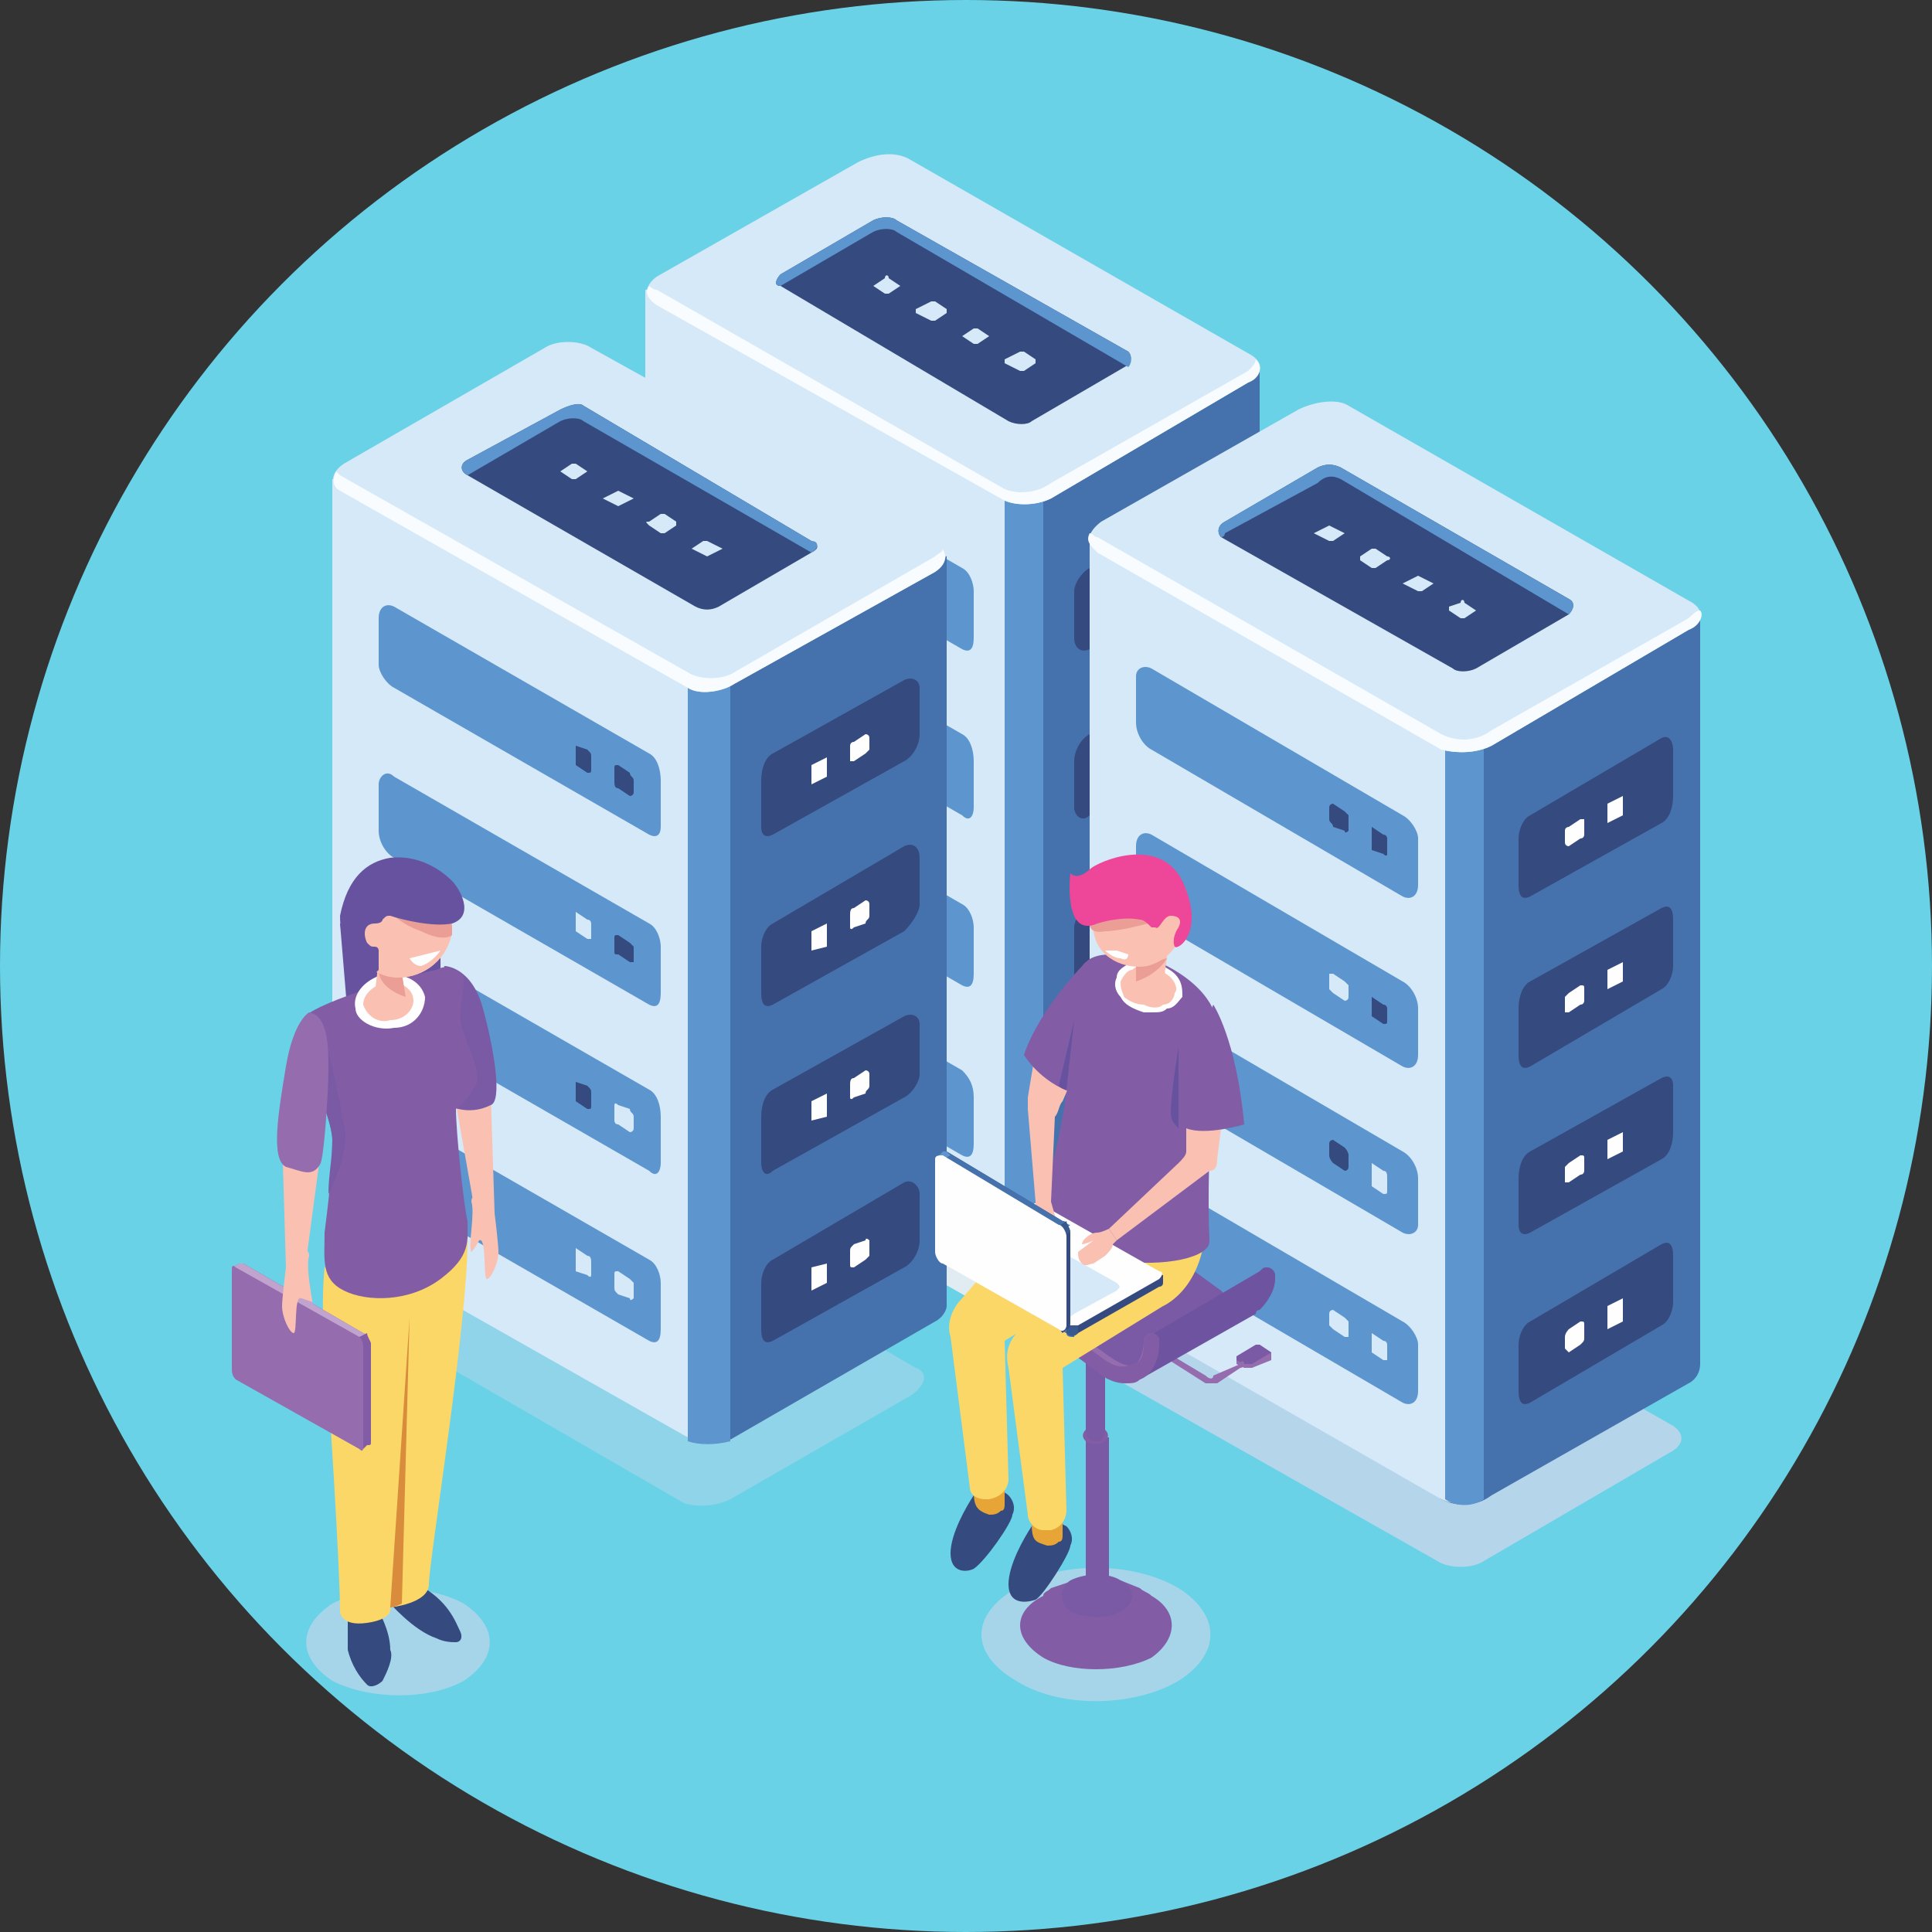 <?xml version="1.0" encoding="utf-8"?><svg xmlns="http://www.w3.org/2000/svg" xmlns:xlink="http://www.w3.org/1999/xlink" width="500" height="500" shape-rendering="geometricPrecision" text-rendering="geometricPrecision" image-rendering="optimizeQuality" fill-rule="evenodd"><rect width="100%" height="100%" fill="#333333" stroke="none"/><style><![CDATA[.a{fill:#354a7e}.b{fill:#d5e9f8}.c{fill:#5d96cf}.d{fill:#fac1b2}.e{fill:#fefefe}.f{fill:#825da5}.g{fill:#7a5aa4}.h{fill:#4572ad}.i{fill:#956cad}.j{fill:#b5d5eb}.k{fill:#ea9e95}.l{fill:#6752a0}.m{fill:#f9fcfe}]]></style><circle cx="250" cy="250" r="250" fill="#69d2e7"/><path d="M263 341c-2 0-4 0-5-1l-83-47c-3-2-3-5 1-7l48-28c1-1 4-1 6-1s4 0 5 1l83 47c4 2 3 5 0 7l-48 28c-2 1-5 1-7 1z" fill="#e1ebf2"/><path d="M326 289V95l-77-20-14-8c-4-2-9-2-13 1l-13 7h-42l13 187c0 2 0 3 2 4l77 58c3 2 9 2 13-1l51-29c2-1 3-3 3-5z" class="h"/><path d="M229 66c-3 0-5 0-7 2l-13 7h-42v195c0 1 1 2 3 3l89 51c1 1 3 1 6 1l1-196-37-63z" class="b"/><path d="M260 324c2 1 6 1 10 0V127h-10v197z" class="c"/><path d="M259 129l-89-50c-4-2-3-6 1-8l51-29c4-2 9-3 13-1l89 51c3 2 3 5-1 7l-51 30c-4 2-10 2-13 0z" class="b"/><path d="M323 96l-51 29c-4 3-10 3-13 1l-89-51c-1 0-2-1-2-1-1 1-1 3 2 5l89 50c3 2 9 2 13 0l51-30c3-1 4-4 2-6 0 1-1 2-2 3z" class="m"/><path d="M261 109l-59-35c-2 0-1-2 0-3l24-14c2-1 5-1 6 0l60 34c1 1 1 3-1 4l-24 14c-1 1-4 1-6 0z" class="a"/><path d="M229 76l-3-2 3-2c0-1 1-1 1 0l3 2-3 2h-1zm12 7l-4-2v-1l4-2h1l3 2v1l-3 2h-1zm11 6l-3-2 3-2h1l3 2-3 2h-1zm12 7l-4-2v-1l4-2h1l3 2v1l-3 2h-1z" class="b"/><path d="M202 74v1-1l24-14c2-1 5-1 6 0l60 35c1-1 1-3 0-4l-60-34c-1-1-4-1-6 0l-24 14c-1 1-2 3 0 3zm47 94l-66-38c-2-1-3-4-3-7v-12c0-2 1-3 3-2l66 38c2 1 3 4 3 6v12c0 3-1 4-3 3z" class="c"/><path d="M244 157l-3-2c-1 0-1 0-1-1v-3c0-1 0-1 1-1l3 2 1 1v4h-1zm-10-6l-3-2c-1 0-1 0-1-1v-3c0-1 0-1 1-1l3 2v5z" class="a"/><path d="M249 211l-66-38c-2-1-3-4-3-6v-12c0-3 1-4 3-3l66 38c2 1 3 4 3 7v12c0 2-1 4-3 2z" class="c"/><path d="M244 201l-3-2c-1 0-1-1-1-1v-4s0-1 1 0l3 2s1 0 1 1v3c0 1-1 1-1 1z" class="a"/><path d="M234 195l-3-2c-1 0-1-1-1-1v-4h1l3 2v5z" class="b"/><path d="M249 255l-66-38c-2-1-3-4-3-7v-12c0-2 1-3 3-2l66 38c2 1 3 4 3 6v12c0 3-1 4-3 3z" class="c"/><path d="M244 244l-3-1c-1-1-1-1-1-2v-3c0-1 0-1 1-1l3 2s1 1 1 2v3s-1 1-1 0z" class="b"/><path d="M234 238l-3-1c-1-1-1-1-1-2v-3c0-1 0-1 1-1l3 2v5s0 1 0 0z" class="a"/><path d="M249 299l-66-38c-2-1-3-4-3-7v-12c0-3 1-4 3-3l66 38c2 2 3 4 3 7v12c0 3-1 4-3 3z" class="c"/><path d="M244 288l-3-2c-1 0-1-1-1-1v-4h1l3 2 1 1v3c0 1-1 1-1 1zm-10-6l-3-2c-1 0-1-1-1-1v-3c0-1 0-1 1-1l3 2v5z" class="b"/><path d="M282 168l33-19c2-2 4-4 4-7v-12c0-3-2-4-4-3l-33 20c-2 1-4 4-4 6v12c0 3 2 4 4 3zm0 43l33-19c2-1 4-4 4-6v-12c0-3-2-4-4-3l-33 19c-2 1-4 4-4 7v12c0 2 2 4 4 2zm0 44l33-19c2-1 4-4 4-7v-12c0-2-2-4-4-2l-33 19c-2 1-4 4-4 6v12c0 3 2 4 4 3zm0 44l33-20c2-1 4-4 4-6v-12c0-3-2-4-4-3l-33 19c-2 2-4 4-4 7v12c0 3 2 4 4 3z" class="a"/><g class="e"><path d="M292 155l3-2 1-1v-4s-1-1-1 0l-3 1c-1 1-1 1-1 2v3c0 1 0 1 1 1zm10-6l3-2c1 0 1-1 1-1v-4s0-1-1 0l-3 2s-1 0-1 1v3c0 1 1 1 1 1zm-10 49l3-2 1-1v-3c0-1-1-1-1-1l-3 2c-1 0-1 1-1 1v3c0 1 0 1 1 1z"/><use xlink:href="#B"/><path d="M292 242l3-2 1-1v-3c0-1-1-1-1-1l-3 2c-1 0-1 1-1 1v3c0 1 0 1 1 1z"/><use xlink:href="#B" y="44"/><use xlink:href="#C"/><path d="M302 279l3-1c1-1 1-1 1-2v-3c0-1 0-1-1-1l-3 2s-1 1-1 2v3s1 1 1 0z"/></g><path d="M177 389l-83-48c-3-2-3-5 1-7l47-27c4-2 9-2 12-1l83 48c3 1 3 4-1 7l-47 27c-4 2-9 2-12 1z" fill-opacity=".502" class="j"/><path d="M245 338V144l-77-20-15-9c-3-2-9-1-12 1l-14 8H86l12 187c0 1 1 2 3 3l77 58c3 2 9 2 12 0l52-30c2-1 3-3 3-4z" class="h"/><path d="M147 114c-2 0-4 1-6 2l-14 8H86v194c0 1 1 3 2 3l90 51c1 1 3 2 6 1V178l-37-64z" class="b"/><path d="M178 373c3 1 7 1 11 0V175h-11v198z" class="c"/><path d="M178 178l-90-51c-3-2-2-5 1-7l52-30c3-2 9-2 12 0l90 50c3 2 2 6-1 8l-52 29c-3 2-9 3-12 1z" class="b"/><path d="M242 144l-52 30c-3 2-9 2-12 0l-90-51-1-1c-1 2-1 4 1 5l90 51c3 2 9 1 12-1l52-29c3-2 3-4 2-6 0 1-1 1-2 2z" class="m"/><path d="M180 157l-59-34c-2-1-2-3 0-4l24-13c2-1 5-2 6-1l59 35c2 1 2 2 0 3l-24 14c-2 1-4 1-6 0z" class="a"/><path d="M148 124l-3-2c-1 0-1 0 0 0l3-2h1l3 2-3 2h-1zm12 7l-4-2 4-2c0-1 0-1 0 0l4 2-4 2zm11 7l-3-2c-1-1-1-1 0-1l3-2h1l3 2v1l-3 2h-1zm12 6l-4-2 3-2h1l4 2-4 2z" class="b"/><path d="M121 123l24-14c2-1 5-1 6 0l59 34c2-1 2-3 0-3l-59-35c-1-1-4 0-6 1l-24 13c-2 1-2 3 0 4zm47 93l-66-38c-2-1-4-4-4-6v-12c0-3 2-4 4-3l66 38c2 1 3 4 3 7v12c0 2-1 3-3 2z" class="c"/><path d="M163 206l-3-2c-1 0-1-1-1-2v-3c0-1 0-1 1-1l3 2c0 1 1 1 1 2v3c0 1-1 1-1 1zm-11-6l-3-2v-5s0-1 0 0l3 1c1 1 1 1 1 2v3c0 1 0 1-1 1z" class="a"/><path d="M168 260l-66-38c-2-1-4-4-4-7v-12c0-2 2-4 4-2l66 38c2 1 3 4 3 6v12c0 3-1 4-3 3z" class="c"/><path d="M163 249l-3-2c-1 0-1 0-1-1v-3c0-1 0-1 1-1l3 2 1 1v4h-1z" class="a"/><path d="M152 243l-3-2v-5l3 2c1 0 1 1 1 1v4h-1z" class="b"/><path d="M168 303l-66-38c-2-1-4-4-4-6v-12c0-3 2-4 4-3l66 38c2 1 3 4 3 7v12c0 2-1 4-3 2z" class="c"/><path d="M163 293l-3-2c-1 0-1-1-1-1v-4s0-1 1 0l3 1c0 1 1 1 1 2v3c0 1-1 1-1 1z" class="b"/><path d="M152 287l-3-2v-5s0-1 0 0l3 1c1 1 1 1 1 2v3c0 1 0 1-1 1z" class="a"/><path d="M168 347l-66-38c-2-1-4-4-4-7v-12c0-2 2-3 4-2l66 38c2 1 3 4 3 6v12c0 3-1 4-3 3z" class="c"/><path d="M163 336l-3-1c-1-1-1-1-1-2v-3c0-1 0-1 1-1l3 2 1 1v4s-1 1-1 0zm-11-6l-3-1v-6l3 2c1 0 1 1 1 2v3s0 1-1 0z" class="b"/><path d="M200 216l34-19c2-1 4-4 4-7v-12c0-2-2-3-4-2l-34 19c-2 1-3 4-3 7v12c0 2 1 3 3 2zm0 44l34-19c2-2 4-5 4-7v-12c0-3-2-4-4-3l-34 20c-2 1-3 4-3 6v12c0 3 1 4 3 3zm0 43l34-19c2-1 4-4 4-6v-13c0-2-2-3-4-2l-34 19c-2 1-3 4-3 7v12c0 2 1 4 3 2zm0 44l34-19c2-1 4-4 4-7v-12c0-2-2-4-4-3l-34 20c-2 1-3 4-3 6v12c0 3 1 4 3 3z" class="a"/><g class="e"><path d="M210 203l4-2v-5l-4 2v5zm11-6l3-2 1-1v-3c0-1-1-1-1-1l-3 2c-1 0-1 1-1 1v4h1zm-11 49l4-1v-6l-4 2v5s0 1 0 0z"/><use xlink:href="#C" x="-71" y="-45"/><path d="M210 290l4-1v-6l-4 2v5s0 1 0 0z"/><use xlink:href="#C" x="-71" y="-1"/><path d="M210 334l4-2v-5s0-1 0 0l-4 1v6zm11-6l3-2 1-1v-4s-1-1-1 0l-3 1c-1 1-1 1-1 2v3c0 1 0 1 1 1z"/></g><path d="M372 404l-83-47c-3-2-2-5 1-7l48-27c4-2 9-3 12-1l83 47c3 2 3 5-1 7l-48 28c-3 2-9 2-12 0z" class="j"/><path d="M440 353V160l-77-21-14-8c-3-2-9-2-13 1l-13 7h-41l12 188c0 1 1 2 2 3l77 58c4 2 9 2 13-1l51-29c2-1 3-3 3-5z" class="h"/><path d="M343 130c-2 0-5 1-7 2l-13 7h-41v195c0 1 1 2 2 3l89 51c2 1 4 1 6 1l1-195-37-64z" class="b"/><path d="M374 388c3 2 7 2 10 0V191h-10v197z" class="c"/><path d="M373 194l-89-51c-3-2-3-5 1-8l51-29c4-2 10-3 13-1l89 51c3 2 3 5-1 7l-51 30c-4 2-9 2-13 1z" class="b"/><path d="M437 160l-51 29c-4 3-9 3-13 1l-89-51c-1 0-1-1-2-1-1 2 0 3 2 5l89 51c4 1 9 1 13-1l51-30c3-1 4-4 3-5-1 0-2 1-3 2z" class="m"/><path d="M376 173l-60-34c-1-1-1-3 1-4l24-14c2-1 4-1 6 0l59 34c2 1 1 3 0 4l-24 14c-2 1-5 1-6 0z" class="a"/><path d="M344 140l-4-2 4-2 4 2-3 2h-1zm11 7l-3-2v-1l3-2h1l3 2c1 0 1 1 0 1l-3 2h-1zm12 6l-4-2 4-2 4 2-3 2h-1zm11 7l-3-2v-1l3-1c0-1 1-1 1 0l3 2-3 2h-1z" class="b"/><path d="M316 139c1 0 1-1 1-1l24-13c2-2 4-2 6-1l59 35c1-1 2-3 0-4l-59-34c-2-1-4-1-6 0l-24 14c-2 1-2 3-1 4zm47 93l-65-38c-2-1-4-4-4-7v-12c0-2 2-3 4-2l65 38c2 1 4 4 4 6v12c0 3-2 4-4 3z" class="c"/><path d="M358 221l-3-1v-6l3 2c1 0 1 1 1 1v4s0 1-1 0zm-10-6l-3-1c0-1-1-1-1-2v-3c0-1 1-1 1-1l3 2 1 1v4s-1 1-1 0z" class="a"/><path d="M363 276l-65-38c-2-2-4-4-4-7v-12c0-3 2-4 4-3l65 38c2 1 4 4 4 7v12c0 3-2 4-4 3z" class="c"/><path d="M358 265l-3-2v-5l3 2c1 0 1 1 1 1v3c0 1 0 1-1 1z" class="a"/><path d="M348 259l-3-2-1-1v-4h1l3 2 1 1v3c0 1-1 1-1 1z" class="b"/><path d="M363 319l-65-38c-2-1-4-4-4-6v-12c0-3 2-4 4-3l65 38c2 1 4 4 4 7v12c0 2-2 3-4 2z" class="c"/><path d="M358 309l-3-2v-6l3 2c1 0 1 1 1 2v3c0 1 0 1-1 1z" class="b"/><path d="M348 303l-3-2s-1-1-1-2v-3c0-1 1-1 1-1l3 2s1 1 1 2v3c0 1-1 1-1 1z" class="a"/><path d="M363 363l-65-38c-2-1-4-4-4-7v-12c0-2 2-4 4-2l65 38c2 1 4 4 4 6v12c0 3-2 4-4 3z" class="c"/><path d="M358 352l-3-2v-5l3 2c1 0 1 1 1 1v4h-1zm-10-6l-3-2-1-1v-3c0-1 1-1 1-1l3 2 1 1v4h-1z" class="b"/><path d="M396 232l34-19c2-1 3-4 3-7v-12c0-2-1-4-3-3l-34 20c-2 1-3 4-3 6v12c0 3 1 4 3 3zm0 44l34-20c2-1 3-4 3-6v-12c0-3-1-4-3-3l-34 19c-2 1-3 4-3 7v12c0 3 1 4 3 3zm0 43l34-19c2-1 3-4 3-7v-12c0-2-1-3-3-2l-34 19c-2 1-3 4-3 7v12c0 2 1 3 3 2zm0 44l34-20c2-1 3-4 3-6v-12c0-3-1-4-3-3l-34 20c-2 1-3 4-3 6v12c0 3 1 4 3 3z" class="a"/><g class="e"><path d="M406 219l3-2c1 0 1-1 1-1v-4h-1l-3 2s-1 0-1 1v3c0 1 1 1 1 1zm10-6l4-2v-5l-4 2v5z"/><use xlink:href="#B" x="104" y="70"/><path d="M416 256l4-2v-5l-4 2v5z"/><use xlink:href="#B" x="104" y="114"/><path d="M416 300l4-2v-5l-4 2v5zm-10 50l3-2c1-1 1-1 1-2v-3c0-1 0-1-1-1l-3 2s-1 1-1 2v3l1 1zm10-6l4-2v-6l-4 2v6z"/></g><path d="M305 435c-12 7-31 7-42 0-12-7-12-17 0-24 11-7 30-7 42 0 11 7 11 17 0 24z" fill-opacity=".8" class="j"/><path d="M298 413c-1-1-2-1-3-2l-5-2v1c-4-1-8-1-12 0v-1l-6 2c-1 1-2 1-2 2-8 4-8 11 0 16 7 4 20 4 28 0 7-5 7-12 0-16z" class="f"/><g class="g"><path d="M290 417c-3 2-9 2-13 0-3-2-3-6 0-8 4-2 10-2 13 0 4 2 4 6 0 8z"/><path d="M284 414c-2 0-3-1-3-3v-39h6v39c0 2-2 3-3 3z"/></g><path d="M286 373c-1 1-3 1-5 0-1-1-1-2 0-3h5c1 1 1 2 0 3z" class="f"/><path d="M284 373c-2 0-3-1-3-3v-37h5v37c0 2-1 3-2 3z" class="g"/><path d="M320 353v-2h2l3-2h1l2 1h1v2l-5 2h-2l-2-1z" class="i"/><path d="M320 351l5-3h1l3 2-5 3h-2l-2-1v-1z" class="g"/><path d="M313 358h2l6-4c1 0 1-1 1-1 0-1-1-1-1 0l-7 3c0 1-1 1-2 0l-10-6h-1v1l11 7h1z" class="i"/><path d="M252 344l10-6-6-2-5 3z" fill="#373c69"/><path d="M318 335c-1 0-1 0-2-1l-22-16c-4-3-8-3-11-2l-31 18 3 1 11 5 14 10 12 6c3-2 6-4 7-7 3-5 11-7 16-11 0 1 1 1 1 1 1-1 1-2 2-4z" class="g"/><path d="M328 328c-1 0-1 0-2 1l-29 17 1 4h1c-2 2-5 4-7 6l3 1 30-17c0-1 1-1 1-1 2-2 4-5 4-8v-1c0-1-1-2-2-2z" fill="#6e53a0"/><path d="M287 315c2 0 4 1 6 2-2-1-4-2-6-2z" fill="#eaeaea"/><path d="M300 347c0-1-1-2-2-2s-2 1-2 2c0 3-1 5-2 6-2 1-4 0-7-2l-22-16c-4-3-7-4-10-3l18-10-21 12 3 1 11 5 14 10 12 6c3-2 6-4 7-7 1-1 1-1 1-2z" class="i"/><path d="M291 358c-2 0-5-1-7-3l-22-16c-3-2-5-3-7-2s-3 3-3 6c0 1 0 2-2 2-1 0-2-1-2-2 0-5 2-8 5-10 3-1 7 0 11 3l22 16c3 2 5 2 7 1 2 0 3-2 3-5v-1c0-1 1-2 2-2s2 1 2 2v1c0 4-2 8-5 9-1 1-2 1-4 1z" class="f"/><path d="M274 394s-4-2-7 1c-2 3-6 10-6 15s4 5 7 4c2-1 9-12 9-14 1-2 0-4-1-5l-2-1z" class="a"/><path d="M275 393v4c0 1 0 2-1 2-1 1-2 1-3 1-3-1-4-1-4-6 0-4 8-1 8-1z" fill="#e6a536"/><path d="M259 386s-4-2-7 1c-2 3-6 10-6 15s4 5 6 4c3-2 10-12 10-14 1-2 0-4-1-5s-2-1-2-1z" class="a"/><path d="M260 385v4c0 1 0 2-1 2-1 1-2 1-3 1-3-1-4-2-4-6s8-1 8-1z" fill="#e6a536"/><g fill="#fbd768"><path d="M297 306c-1-20-22 3-22 3l-14 13-12 14c-3 3-4 7-3 10l5 39c0 2 2 3 4 3h1c5-1 5-5 5-5l-1-36 26-16s12-5 11-25z"/><path d="M312 313c-1-20-22 3-22 3l-26 28c-3 3-4 6-3 10l5 38c0 2 2 4 4 4h2c4-1 4-5 4-5l-1-37 26-16s12-5 11-25z"/></g><path d="M300 249c15 7 15 16 15 16s-3 33-2 56c1 9-50 10-42-15 9-30 5-53 10-57 4-4 15-1 19 0z" class="f"/><path d="M305 257c-1 4-5 5-9 4s-7-4-6-8c0-3 4-4 9-3 4 1 7 4 6 7z" class="d"/><path d="M296 250c-1 0-2 0-3 1-1 0-2 1-3 3 0 1 0 2 1 4 1 1 3 2 5 2 2 1 4 1 5 0 2 0 3-2 3-3 1-1 0-3-1-4s-3-2-4-3h-3zm2 12h-2c-3-1-5-2-6-4-1-1-2-3-1-5 0-2 2-3 4-4 1 0 4-1 6 0s4 2 5 3c2 2 2 4 2 6-1 1-2 3-4 3-1 1-2 1-4 1z" class="e"/><path d="M294 249v5c0 2 5 3 6 2 2-2 1-3 2-8 0-6-8 1-8 1z" class="d"/><path d="M302 248s-2 4-8 6v-4l8-2z" class="k"/><path d="M306 235c1 7-2 13-9 15-6 1-13-2-14-9-2-6 2-13 8-14 7-2 13 2 15 8z" class="d"/><path d="M297 239s-7 2-11 2c-5 1-4-3-4-3l14-2 1 3z" class="k"/><path d="M284 239s6-2 11-1c1 0 2 1 3 2h1c1 1 2-3 4-3s3 1 2 3c-2 3-1 5-1 5 1 1 8-4 2-17-6-12-22-5-24-3 0 0-3 3-5 1 0 0-2 17 7 13z" fill="#ee4698"/><path d="M307 289v9c0 1-1 2-2 3l-18 17 2 3 24-18c2 0 2-2 2-3l2-16-10 5z" class="d"/><path d="M314 260s6 9 8 31c0 0-10 3-15 1-6-1 7-32 7-32z" class="f"/><path d="M305 271s-2 12-2 17c0 2 1 3 2 4v-21z" class="l"/><path d="M301 330l-4-1-27-15c-1-1-2 0-3 0l-19 11h-3v2l1 1 30 17c1 1 2 1 3 0l21-12s1 0 1-1v-2z" class="a"/><path d="M281 320l-2-1h-21l-10 6h-3v2l1 1 30 17c0 1 1 1 2 1l3-26z" class="h"/><path d="M246 325h-1v2l1 1v-3z" class="c"/><path d="M276 345c1 1 2 1 3 0v-4h-3v4z" fill="#39588d"/><path d="M276 343l-30-17c-1-1-1-2 0-2l21-12c1-1 2-1 3 0l30 17c1 0 1 1 0 2l-21 12h-3z" class="e"/><path d="M276 340l-25-14c-1-1-1-1 0-2l11-6h2l25 14c1 1 1 1 0 2l-11 6c-1 1-2 1-2 0z" class="b"/><g class="d"><path d="M268 311v2c-1 2-1 4 0 6v1c0 1 1 2 2 2 1 1 2 0 2-1v-4s1 1 2 1l-2-7c-1-2-4 0-4 0z"/><path d="M278 278l-3 7c-1 1-1 3-2 4l-1 22h-4l-2-24v-3l2-12 10 6z"/></g><path d="M275 345l-3-4-26-15c-1-1-2-2-2-3v-22l-1-2 1-1h1l30 18c1 0 2 2 2 3v23c0 1 0 2-1 2l-1 1z" class="a"/><path d="M257 332l-2-1-11-18v-12l-1-2 1-1h1l30 18c1 0 1 1 2 1l-20 15z" class="h"/><path d="M244 300l-1-1 1-1h1l1 1-2 1z" class="c"/><path d="M276 316c0 1 1 2 1 3l-3 1-1-2 3-2z" fill="#39588d"/><path d="M274 317l-30-18c-1 0-2 0-2 1v24c0 1 1 3 2 3l30 17c1 1 2 0 2-1v-23c0-1-1-3-2-3z" class="e"/><path d="M289 321l-1 1c0 1-1 2-2 3l-3 2c-1 0-2 1-3 0s-1-2-1-3l4-3s-2 1-3 1c0-1 2-3 4-3 1 0 3-1 3-1l2 3z" class="d"/><path d="M281 249s-12 12-16 24c0 0 4 7 13 10 10 2 3-34 3-34z" class="f"/><path d="M276 282l2-18-4 17s1 1 2 1z" class="l"/><path d="M289 246h-3s2 2 4 2c2 1 2-1 2-1l-3-1z" class="e"/><path d="M120 435c-9 5-24 5-34 0-9-6-9-14 0-20 10-5 25-5 34 0 9 6 9 14 0 20z" fill-opacity=".8" class="j"/><path d="M88 239l2 24c1 9 24-8 24-8v-10l-26-6z" class="l"/><path d="M100 414c1 1 7 8 13 10 2 1 4 1 5 1s2-1 1-3-3-8-11-12c-10-5-8 4-8 4zm-2 3s3 5 3 10c1 2-1 6-2 8-1 1-3 2-4 1-2-2-4-5-5-9v-9l8-1z" class="a"/><path d="M84 328s-1 9 0 20c1 10 4 58 4 69 0 0 0 4 7 3s6-4 6-4 10-1 10-6c0-6 10-67 10-89l-37 7z" fill="#fbd768"/><path d="M117 280l6 34h5l-1-31z" class="d"/><path d="M115 250s7 0 10 11 5 24 2 25c-6 3-11 0-11 0l-1-36z" class="g"/><path d="M117 251c-1-1-2-1-4 0-6 1-30 8-34 12s7 25 7 32c0 8-1 16-2 24 0 7-1 12 5 15s17 3 25-3 7-10 7-15c-1-4-3-23-3-29 0 0 3-2 5-6 2-3-2-10-3-14-2-4 0-9 0-13 0-2-1-3-3-3z" class="f"/><path d="M110 258c0 4-3 8-8 8-5 1-10-2-10-5-1-4 3-8 8-9 5 0 9 2 10 6z" class="e"/><g class="d"><path d="M107 259c0 2-2 5-6 5-3 1-6-1-7-4 0-3 3-5 6-6 4 0 7 2 7 5z"/><path d="M104 249s-5-3-6-1c0 1-1 9-1 9l8 2-1-7s2-2 0-3z"/><path d="M117 241c-1 7-7 12-14 12s-12-6-11-13c0-7 6-13 13-12 7 0 12 6 12 13z"/></g><path d="M98 250v1c0 5 7 7 7 7l-1-6s1-1 1-2c-3-1-6-1-7 0z" class="k"/><path d="M117 241c-1 7-7 12-14 12s-12-6-11-13c0-7 6-13 13-12 7 0 12 6 12 13zm-44 53l1 34h5l4-30z" class="d"/><path d="M89 291c-1-7-5-23-5-23l-1 16c2 5 3 9 3 11 0 5-1 9-1 14 0 0 6-11 4-18z" class="g"/><path d="M80 262s-4 2-6 14-4 24 0 26c4 1 7 3 9-1 1-3 2-19 2-24 0-6 0-14-5-15z" class="i"/><path d="M101 416s1 0 3-1l2-74-5 75z" fill="#d98c3b"/><path d="M94 375l-3-3-28-16c-1-1-1-2-1-3v-23l-2-2 2-1h1l31 18c1 1 2 2 2 3v25c0 1 0 1-1 1l-1 1z" class="f"/><g fill="#c0a4cd"><path d="M75 362l-2-1-11-19v-12l-2-2 2-1h1l31 18c1 0 1 1 1 2l-20 15z"/><path d="M61 329l-1-1 2-1h1l-2 2z"/></g><path d="M95 345c0 1 1 2 1 3l-3 2-2-3 4-2z" class="f"/><path d="M93 346l-32-18c-1-1-1 0-1 1v25c0 1 0 2 1 3l32 18c1 1 1 0 1-1v-25c0-1 0-2-1-3z" class="i"/><path d="M74 328s-1 8-1 10c0 3 2 7 3 7s0-10 2-9 2 2 3 2c0-1-2-10-1-13 0-4-6 3-6 3zm54-14s1 8 1 10c0 3-2 7-3 7s0-11-2-10c-1 2-2 3-2 3-1-1 1-10 0-13 0-4 6 3 6 3z" class="d"/><path d="M109 241c6 3 8 1 8 1v-1c0-1 0-3-1-4l-16-2s3 4 9 6z" class="k"/><path d="M117 228c-1-1-7-7-16-6-6 1-11 5-13 15 0 6 2 12 6 17h1l3-3v-5s0-1-1-1-1 0-2-1c-1-2-1-5 2-5 2 0 2-1 2-1 1-1 1-1 2-1 3 1 11 3 16 2 6-2 2-9 0-11z" class="l"/><path d="M110 247l4-1s-2 3-5 4c-2 0-3-2-3-2l4-1z" class="e"/><path d="M81 337l-3-1 1 2h2z" fill="#c0a4cd"/><defs ><path id="B" d="M302 192l3-2c1 0 1-1 1-1v-3c0-1 0-1-1-1l-3 2-1 1v4h1z"/><path id="C" d="M292 285l3-1c0-1 1-1 1-2v-3c0-1-1-1-1-1l-3 2c-1 0-1 1-1 2v3s0 1 1 0z"/></defs></svg>